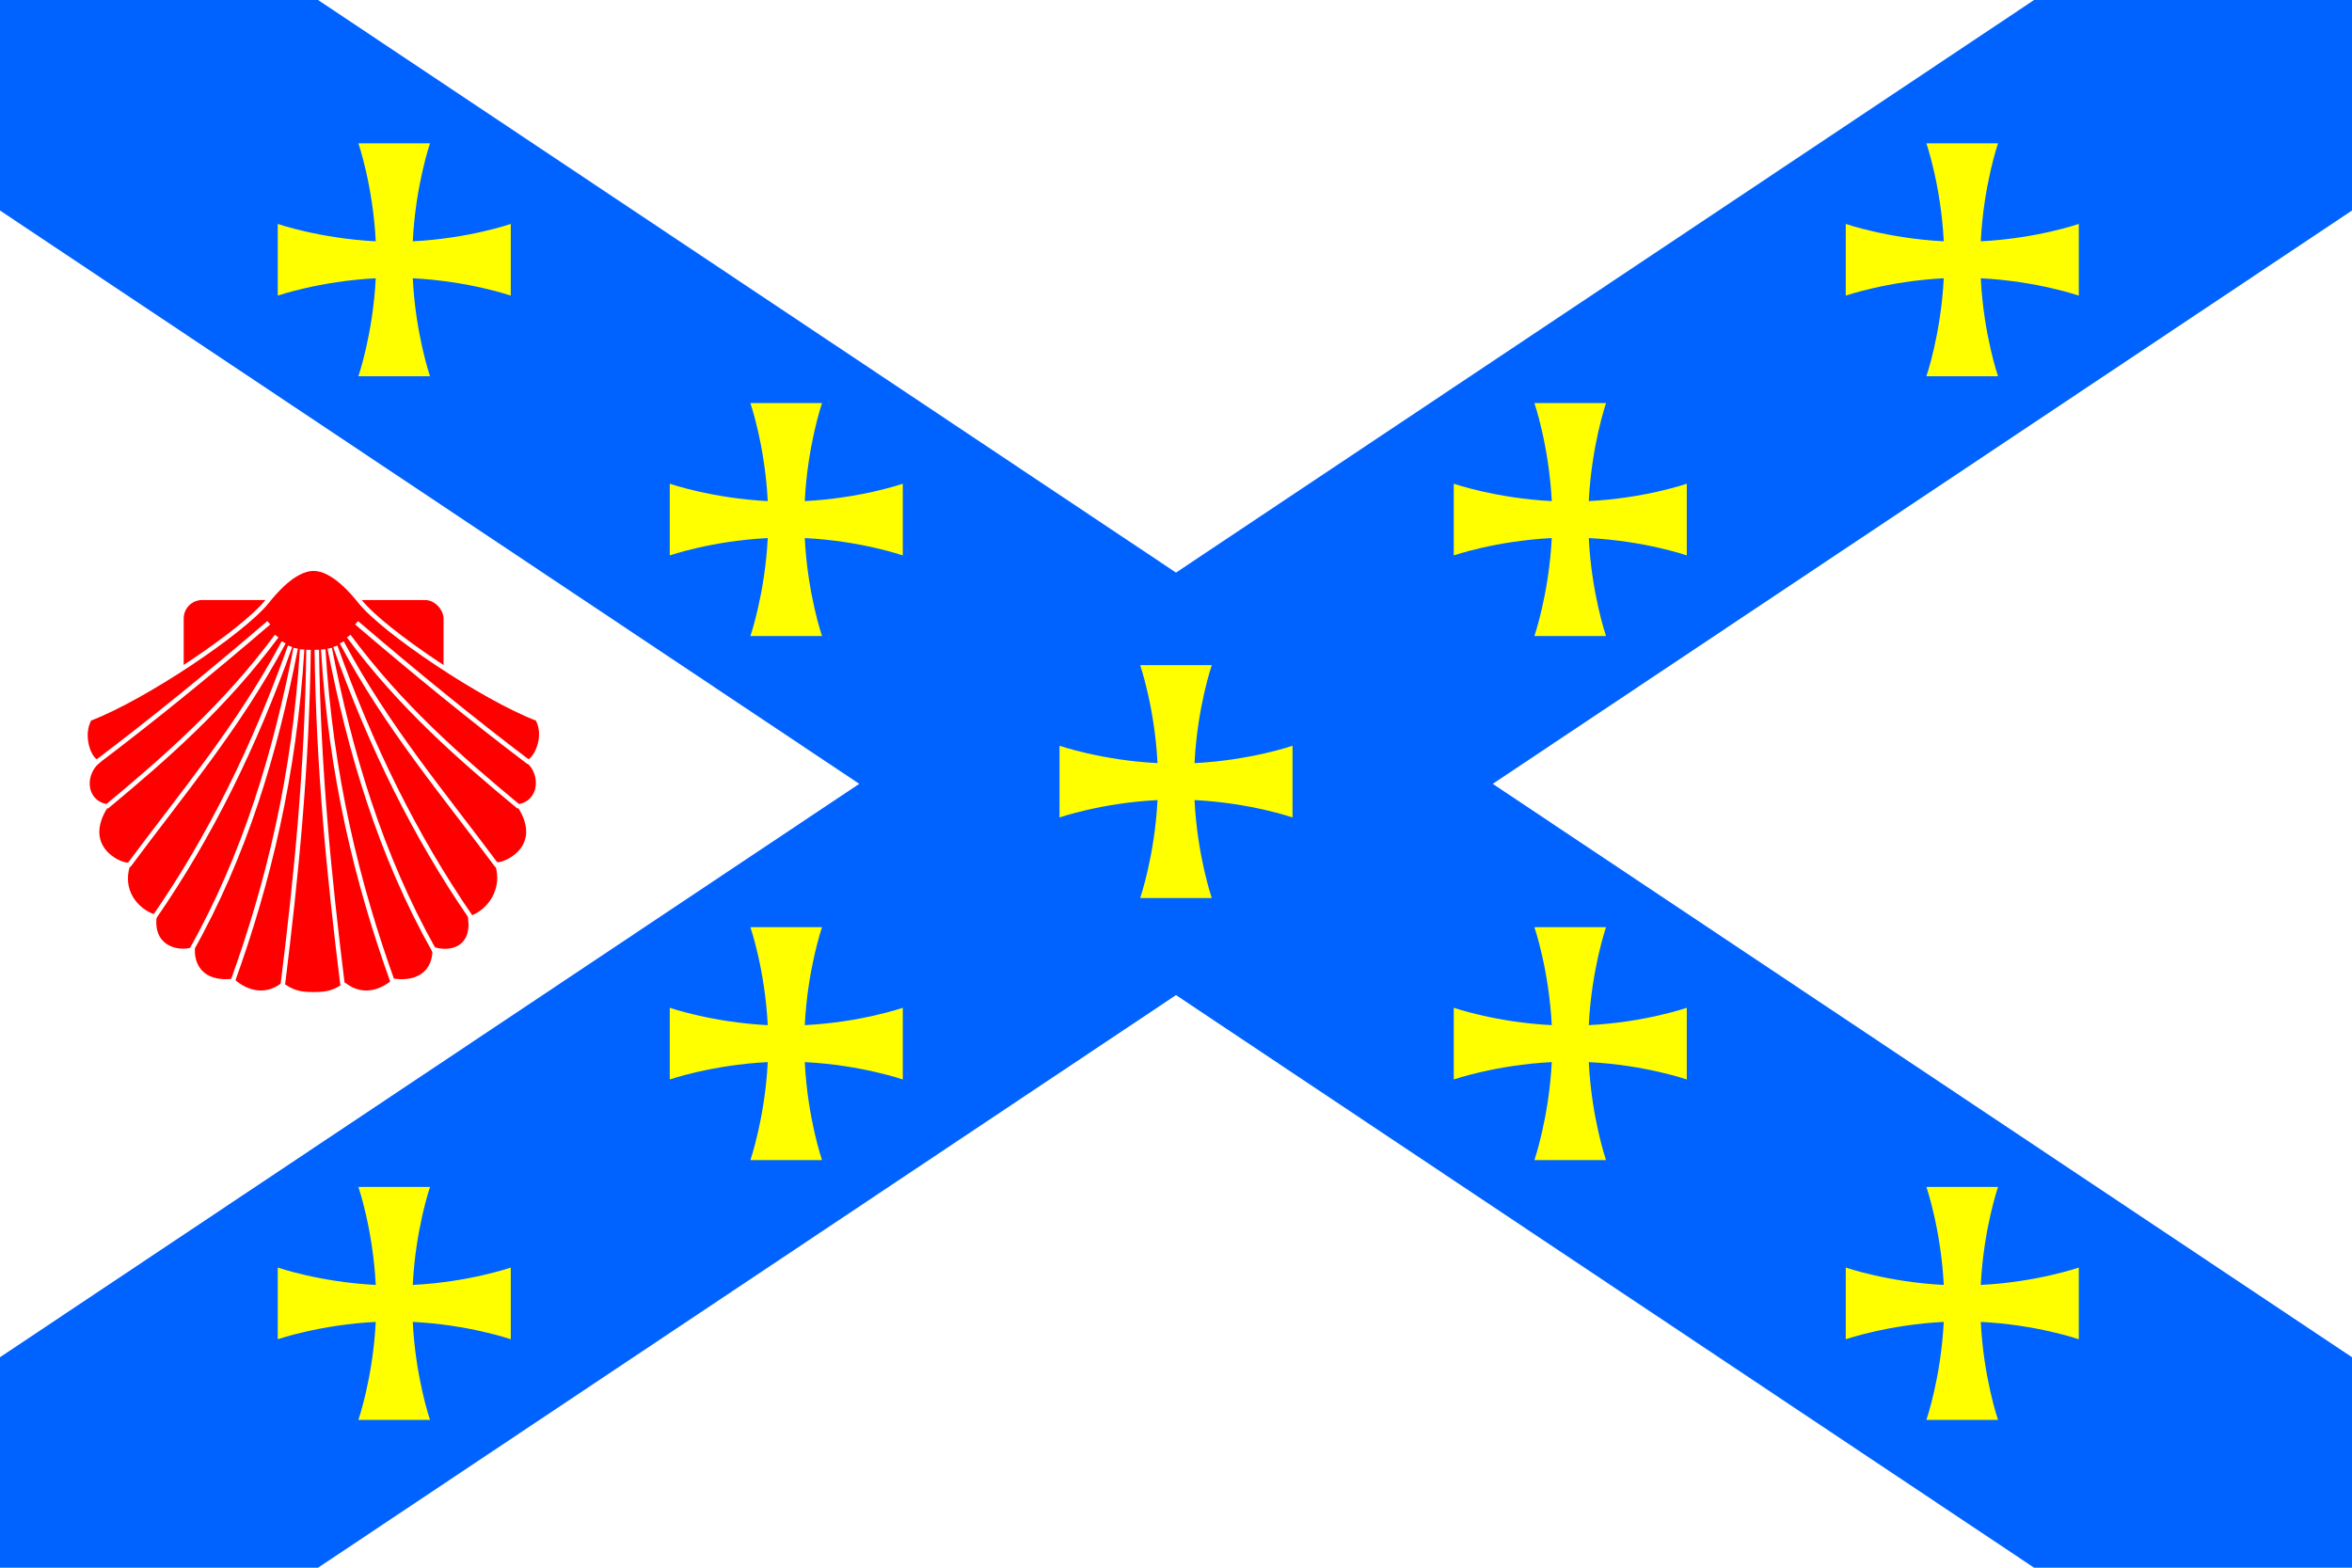 <?xml version="1.0" encoding="UTF-8" standalone="no"?>
<!-- Created with Inkscape (http://www.inkscape.org/) -->
<svg xmlns="http://www.w3.org/2000/svg" height="400" width="600" version="1.1" xmlns:xlink="http://www.w3.org/1999/xlink">
<rect rx="0" ry="0" height="400" width="600" y="0" x="0" fill="#FFF"/>
<path d="M0,0,0,53.71,219.2,200,0,346.3,0,400,81.14,400,300,253.9,518.9,400,600,400,600,346.3,380.8,200,600,53.71,600,0,518.9,0,300,146.1,81.14,0z" fill="#0063ff"/>
<path id="path2987" fill="#FF0" d="M91.43,36.57s3.7,10.72,4.43,25c-14.28-0.72-25-4.43-25-4.43v18.29s10.72-3.71,25-4.43c-0.73,14.28-4.43,25-4.43,25h18.27s-3.7-10.73-4.4-25c14.3,0.72,25,4.43,25,4.43v-18.29s-10.7,3.71-25,4.43c0.7-14.27,4.4-25,4.4-25h-18.27z"/>
<use xlink:href="#path2987" transform="translate(400.001,0)" height="350" width="525" y="0" x="0"/>
<use xlink:href="#path2987" transform="translate(100,66.286)" height="350" width="525" y="0" x="0"/>
<use xlink:href="#path2987" transform="translate(400.001,266.286)" height="350" width="525" y="0" x="0"/>
<use xlink:href="#path2987" transform="translate(-2.11055e-7,266.286)" height="350" width="525" y="0" x="0"/>
<use xlink:href="#path2987" transform="translate(300.001,66.286)" height="350" width="525" y="0" x="0"/>
<use xlink:href="#path2987" transform="translate(300.001,200.001)" height="350" width="525" y="0" x="0"/>
<use xlink:href="#path2987" transform="translate(100,200.001)" height="350" width="525" y="0" x="0"/>
<use xlink:href="#path2987" transform="translate(199.429,133.143)" height="350" width="525" y="0" x="0"/>
<rect rx="4.714" ry="4.714" height="22.86" width="66.29" y="153.1" x="46.86" fill="#F00"/>
<path d="M91.88,153.5c5.96,7.5,31.12,24.5,45.22,29.9,2.5,4.4-0.3,10.2-2.2,10.9,3.7,3.4,3.2,10.2-2.3,11.4,6.4,10.1-2.9,14.8-5.7,14.9,2,6.5-2.1,12.1-6.9,13.7,0.9,7.7-4.9,9.2-9.1,8,0,5.5-3.8,8.8-10.3,8-3.02,2.7-7.93,4.6-12.64,1.1-2.47,1.6-3.87,2.3-7.97,2.3-4.09,0-5.5-0.7-7.97-2.3-4.7,3.5-9.62,1.6-12.59-1.1-6.52,0.8-10.37-2.5-10.3-8-4.2,1.2-10.65-0.7-9.75-8.4-4.8-1.6-8.84-6.7-6.75-13.2-2.86-0.1-12.04-4.9-5.64-15-5.53-1.2-6.01-7.8-2.22-11.3-1.97-0.6-4.39-6.6-1.93-11,14.15-5.4,39.31-22.4,45.27-29.9,1.61-2,6.79-8.4,11.88-8.4,5.1,0,10.28,6.4,11.89,8.4z" stroke="#FFF" stroke-width="1.143px" fill="#F00"/>
<path d="M68.57,158.9c-14.69,12.6-29.65,24.8-43.96,35.6" stroke="#FFF" stroke-width="1.143px" fill="none"/>
<path d="M70.57,162.3c-13.17,17.8-28.37,31.1-43.43,43.6" stroke="#FFF" stroke-width="1.143px" fill="none"/>
<path d="M72.36,163.9c-11.5,21.6-25.92,38.6-39.57,57" stroke="#FFF" stroke-width="1.143px" fill="none"/>
<path d="M74,164.9c-8.93,25.2-20.35,48.5-34.61,69.1" stroke="#FFF" stroke-width="1.143px" fill="none"/>
<path d="M75.43,165.4c-5.15,26.4-12.84,52.6-26.72,77.2" stroke="#FFF" stroke-width="1.143px" fill="none"/>
<path d="M77.07,165.7c-1.94,32.1-8.63,59.6-17.78,84.9" stroke="#FFF" stroke-width="1.143px" fill="none"/>
<path d="M78.71,165.8c-0.39,30.3-3.13,57.8-6.57,85.5" stroke="#FFF" stroke-width="1.143px" fill="none"/>
<path d="M90.96,158.9c14.74,12.6,29.64,24.8,43.94,35.6" stroke="#FFF" stroke-width="1.143px" fill="none"/>
<path d="M88.96,162.3c13.14,17.8,28.34,31.1,43.44,43.6" stroke="#FFF" stroke-width="1.143px" fill="none"/>
<path d="M87.18,163.9c11.5,21.6,25.92,38.6,39.62,57" stroke="#FFF" stroke-width="1.143px" fill="none"/>
<path d="M85.54,164.9c8.93,25.2,20.36,48.5,34.56,69.1" stroke="#FFF" stroke-width="1.143px" fill="none"/>
<path d="M84.11,165.4c5.15,26.4,12.84,52.6,26.69,77.2" stroke="#FFF" stroke-width="1.143px" fill="none"/>
<path d="M82.46,165.7c1.94,32.1,8.63,59.6,17.74,84.9" stroke="#FFF" stroke-width="1.143px" fill="none"/>
<path d="M80.82,165.8c0.39,30.3,3.14,57.8,6.57,85.5" stroke="#FFF" stroke-width="1.143px" fill="none"/>
</svg>

